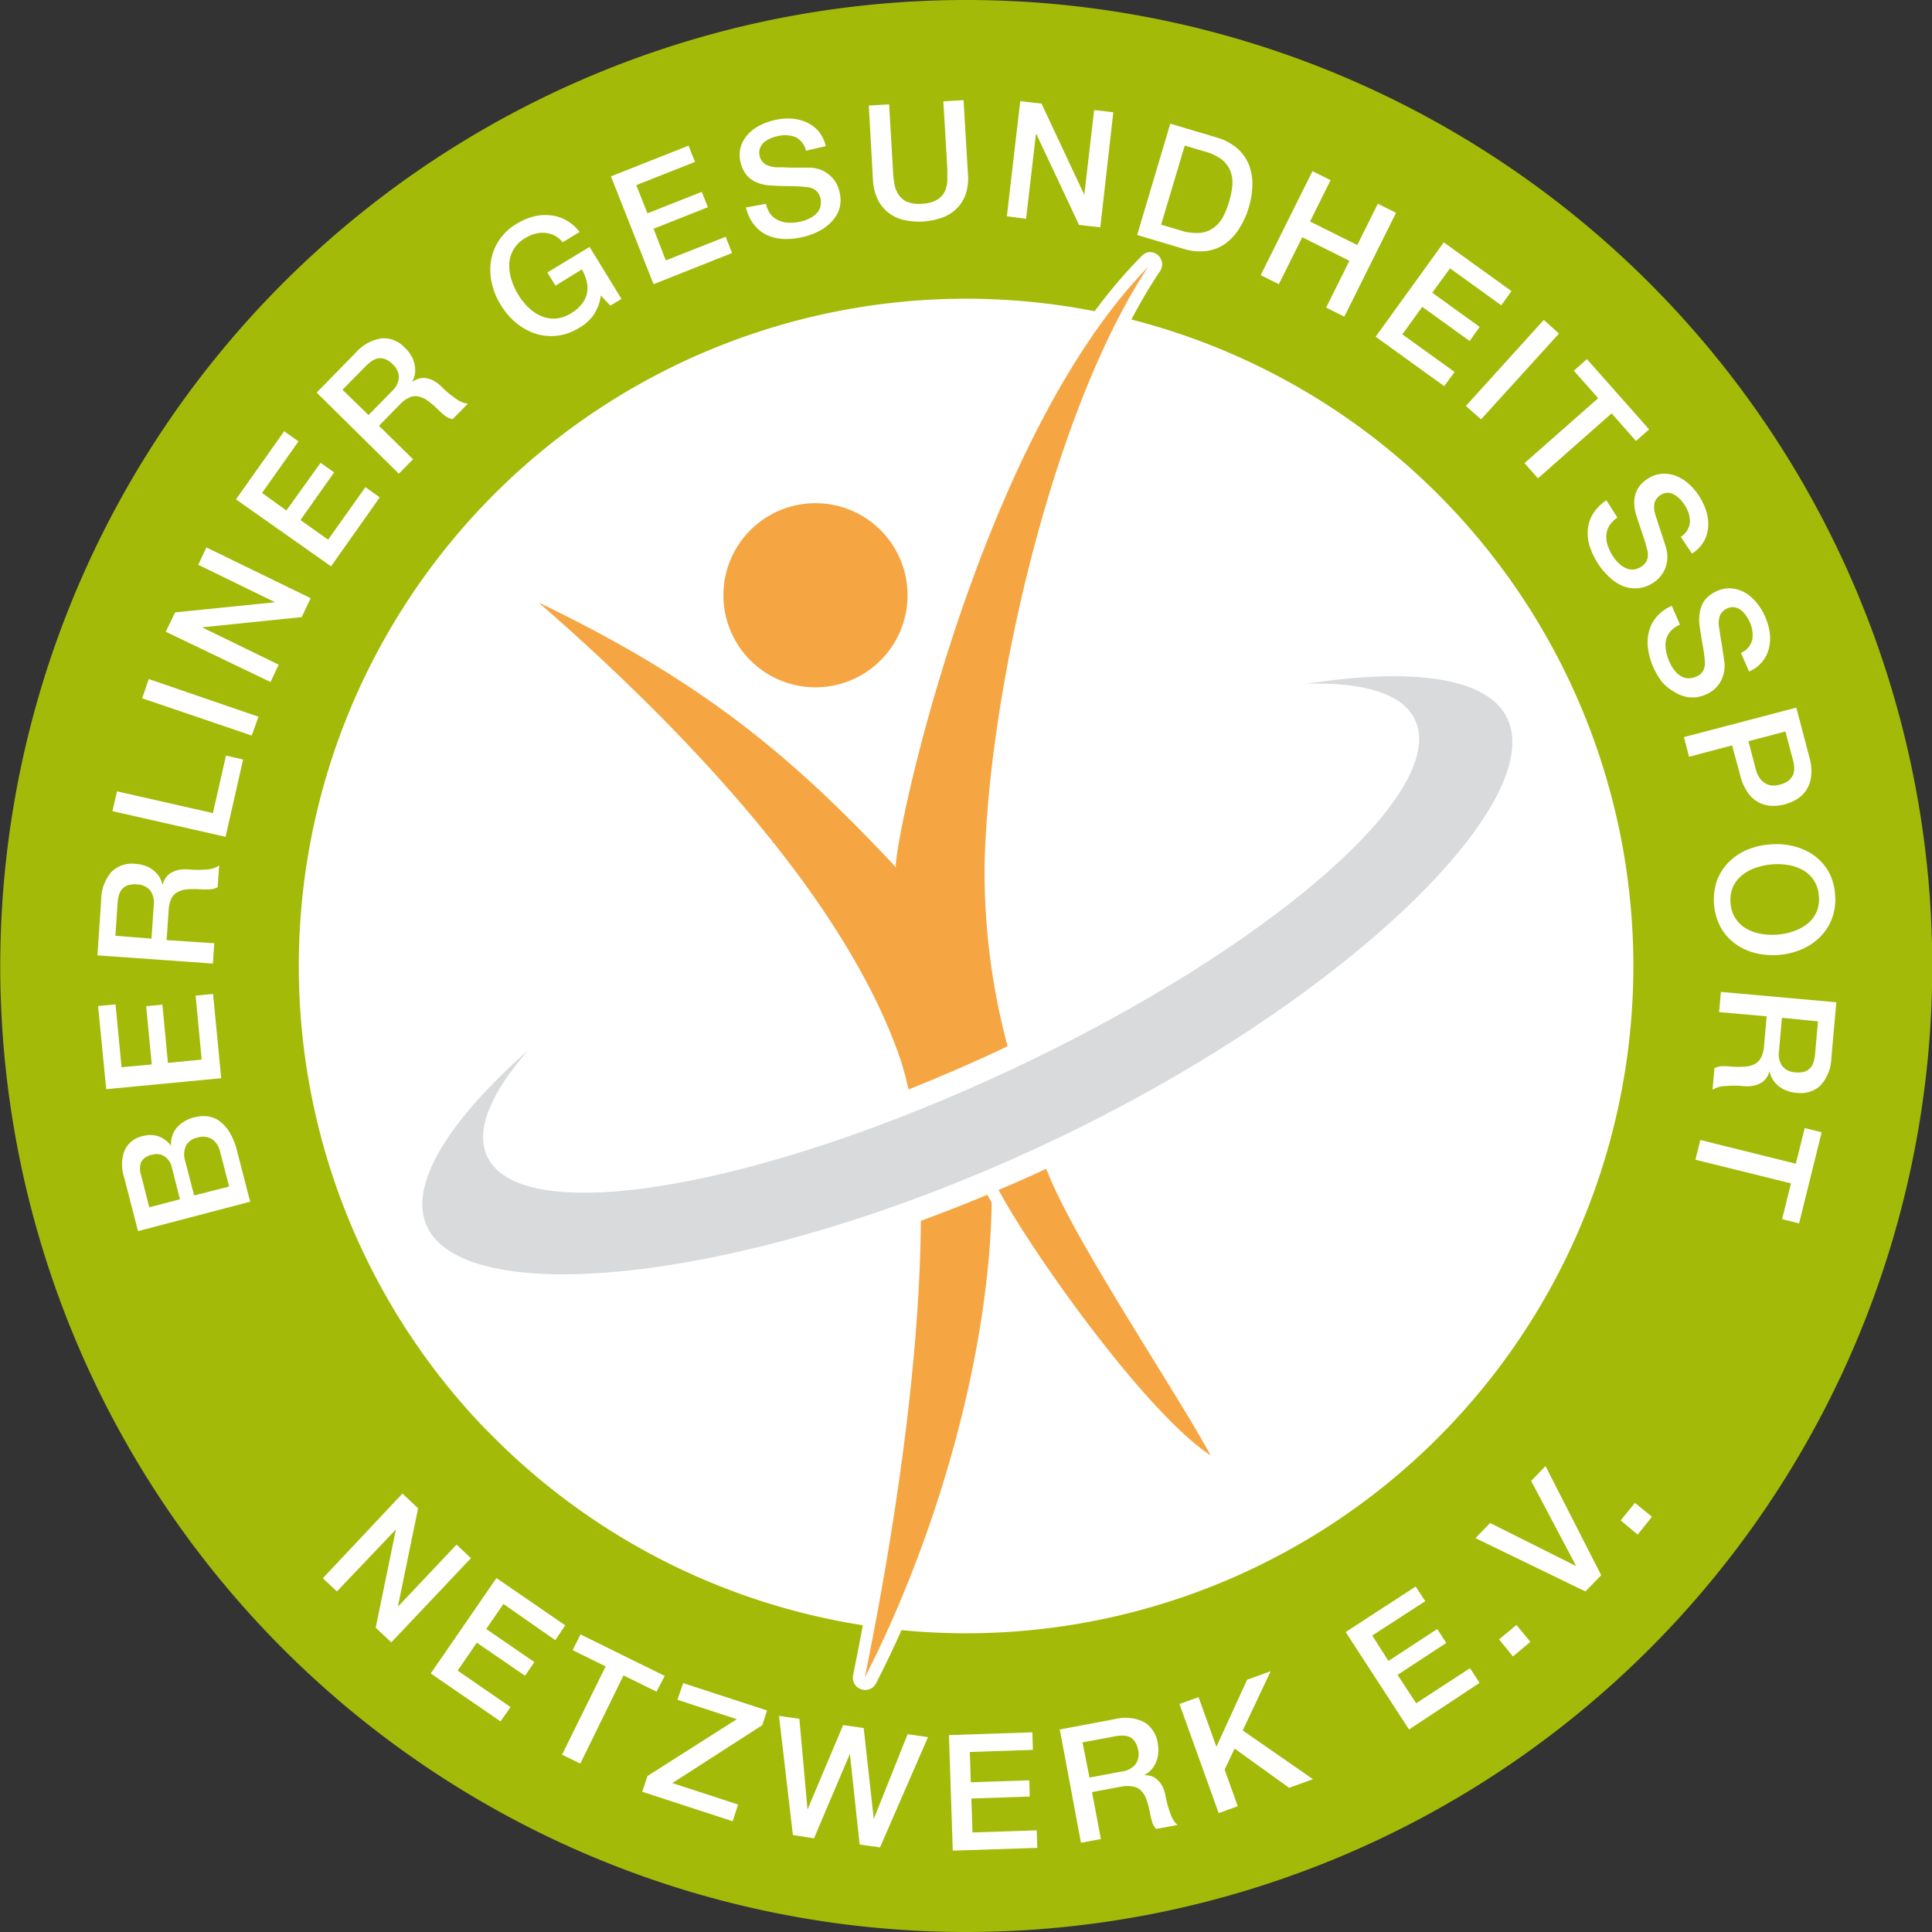 <svg xmlns="http://www.w3.org/2000/svg" viewBox="0 0 237.94 237.94"><rect x="0" y="0" width="237.94" height="237.94" fill="#333333" stroke="none"/><defs><style>.cls-1,.cls-4{fill:#fff;}.cls-1,.cls-2,.cls-3{fill-rule:evenodd;}.cls-2{fill:#a3ba08;stroke:#a3ba08;stroke-miterlimit:10;stroke-width:7px;}.cls-3{fill:#f5a642;}.cls-5{fill:#d9dadb;}</style></defs><title>logo-bgn</title><g id="Ebene_2" data-name="Ebene 2"><g id="Ebene_1-2" data-name="Ebene 1"><path class="cls-1" d="M207,118.92a87.88,87.88,0,1,1-87.87-87.87A87.9,87.9,0,0,1,207,118.92Z"/><path class="cls-2" d="M119,234.44a115.47,115.47,0,1,1,81.65-33.82A115.49,115.49,0,0,1,119,234.44ZM58.39,179.55A85.68,85.68,0,1,0,33.3,119a85.71,85.71,0,0,0,25.09,60.58Z"/><path class="cls-3" d="M97.48,62.36a11.34,11.34,0,1,1-8,13.89,11.34,11.34,0,0,1,8-13.89Z"/><path class="cls-3" d="M111.89,134.93a.72.72,0,0,1-.35-.08.75.75,0,0,1-.38-.49c-.33-1.39-.66-2.59-1-3.66-7-20.44-27.95-41.7-44.34-55.94a.75.75,0,0,1,.49-1.31.78.78,0,0,1,.33.07c17.9,8.62,29.32,17,43,31.56,1.4-9.8,11.93-53.4,31.46-73.08a.74.74,0,0,1,.53-.22.78.78,0,0,1,.48.17.76.76,0,0,1,.15,1C130.71,50.08,122.47,84.86,122,106.6a82.28,82.28,0,0,0,2.8,22.06.76.76,0,0,1-.4.87l-.57.28c-3.8,1.78-7.72,3.49-11.67,5.07A.69.69,0,0,1,111.89,134.93Z"/><path class="cls-4" d="M141.63,32.53c-11.81,17.53-19.92,52.41-20.37,74.05a83.07,83.07,0,0,0,2.83,22.27l-.57.28c-3.89,1.83-7.79,3.51-11.63,5.05a38.24,38.24,0,0,0-1-3.72c-7-20.49-28-41.85-44.56-56.26,19,9.16,30.32,17.91,44,32.61-.29-3,10.09-52.8,31.4-74.28m0-1.5a1.51,1.51,0,0,0-1.06.44C129.15,43,121.13,62.1,116.41,76.11a202.47,202.47,0,0,0-7.27,27.35c-13.32-14-24.67-22.17-42.21-30.61a1.5,1.5,0,0,0-1.63,2.48c16.32,14.18,37.22,35.33,44.12,55.61.36,1.06.69,2.23,1,3.59a1.49,1.49,0,0,0,.77,1,1.38,1.38,0,0,0,.69.17,1.54,1.54,0,0,0,.56-.1c4-1.59,7.89-3.3,11.71-5.1l.32-.15.25-.13a1.49,1.49,0,0,0,.81-1.72,81.69,81.69,0,0,1-2.78-21.87c.45-21.63,8.65-56.22,20.12-73.24a1.5,1.5,0,0,0-.3-2,1.46,1.46,0,0,0-1-.34Zm0,3h0Z"/><path class="cls-3" d="M106.51,207.35a.77.77,0,0,1-.25,0,.74.74,0,0,1-.48-.86c3.06-15.11,6.73-37.12,6.88-56.1a.76.76,0,0,1,.49-.7c2.91-1.07,5.84-2.23,8.7-3.43a.8.8,0,0,1,.3-.06.69.69,0,0,1,.41.13.75.75,0,0,1,.34.62c-.05,18.19-6.07,41.19-15.72,60A.75.75,0,0,1,106.51,207.35Z"/><path class="cls-4" d="M122.15,146.91h0m0,0c-.05,19.42-6.83,42.49-15.64,59.69,3.2-15.82,6.76-37.41,6.9-56.25q4.35-1.59,8.74-3.44m0-1.5h0a1.44,1.44,0,0,0-.58.13c-2.84,1.19-5.74,2.34-8.64,3.41a1.49,1.49,0,0,0-1,1.39c-.15,18.92-3.81,40.88-6.87,56a1.5,1.5,0,0,0,1,1.71,1.4,1.4,0,0,0,.49.08,1.5,1.5,0,0,0,1.34-.81c9.68-18.91,15.73-42,15.8-60.29v-.09a1.5,1.5,0,0,0-1.5-1.5Zm0,3Z"/><path class="cls-3" d="M149.09,180a.73.73,0,0,1-.41-.12c-8.38-5.53-22.42-25.61-26.36-33a.76.76,0,0,1,.37-1c1.91-.81,3.88-1.69,5.86-2.6a.7.7,0,0,1,.31-.07.93.93,0,0,1,.29.05.79.79,0,0,1,.42.44c2,5.35,8,15,13.22,23.56,2.94,4.77,5.48,8.88,7,11.65a.75.75,0,0,1-.16.91A.73.73,0,0,1,149.09,180Z"/><path class="cls-4" d="M128.86,143.94c3.12,8.42,16.12,27.61,20.23,35.3-8-5.26-22-25-26.11-32.69q3-1.26,5.88-2.61m0-1.5a1.41,1.41,0,0,0-.63.14c-2,.9-3.92,1.77-5.83,2.59a1.47,1.47,0,0,0-.83.88,1.5,1.5,0,0,0,.09,1.21c4,7.4,18.13,27.64,26.6,33.23a1.47,1.47,0,0,0,.83.25,1.51,1.51,0,0,0,1-.39,1.49,1.49,0,0,0,.31-1.81c-1.49-2.79-4-6.92-7-11.69-5-8.09-11.21-18.15-13.16-23.43a1.51,1.51,0,0,0-.83-.87,1.46,1.46,0,0,0-.58-.11Z"/><path class="cls-5" d="M160.94,84.21c7-.21,11.81,1.21,13.33,4.44,4.19,8.91-18,28.17-49.55,43S64.17,151.34,60,142.43c-1.52-3.24.45-7.84,5.08-13.11C55.15,138.11,50.23,146,52.6,151.08c4.89,10.38,39.67,7,76.4-10.3s61.53-41.92,56.65-52.29C183.27,83.43,174,82.18,160.94,84.21Z"/><path class="cls-4" d="M17,151.62l-1.74-6.72a4.93,4.93,0,0,1,.08-3.2,3.13,3.13,0,0,1,2.28-1.79,3.23,3.23,0,0,1,1.93.05,3.37,3.37,0,0,1,1.52,1.16h0a3.13,3.13,0,0,1,.71-2.25A4.1,4.1,0,0,1,24,137.6a4.17,4.17,0,0,1,1.6-.11,3.16,3.16,0,0,1,1.46.6,4.86,4.86,0,0,1,1.22,1.37,8.1,8.1,0,0,1,.9,2.23L30.81,148Zm5.16-3.92-1-3.95a2.22,2.22,0,0,0-.87-1.32,1.84,1.84,0,0,0-1.58-.21,1.86,1.86,0,0,0-1.33.9,2.37,2.37,0,0,0,0,1.62l1,3.95Zm6.06-1.57-1.11-4.28a2.52,2.52,0,0,0-1-1.56,2.18,2.18,0,0,0-1.78-.19,2,2,0,0,0-1.42,1,2.54,2.54,0,0,0-.11,1.85l1.11,4.28Z"/><path class="cls-4" d="M13.08,134.14l-1-10.24,2.15-.2.74,7.74,3.72-.35L18,123.92l2-.19.68,7.17,4.16-.4-.75-7.88,2.15-.21,1,10.38Z"/><path class="cls-4" d="M12,117.66l.46-6.81a5.31,5.31,0,0,1,1.26-3.46,3.55,3.55,0,0,1,2.91-1,4.26,4.26,0,0,1,1.67.41,3.9,3.9,0,0,1,1,.77,2.93,2.93,0,0,1,.53.83,5.85,5.85,0,0,1,.2.59h0a2.65,2.65,0,0,1,.25-.67,2.11,2.11,0,0,1,.55-.66,2.91,2.91,0,0,1,.95-.47,4.08,4.08,0,0,1,1.41-.11,13.32,13.32,0,0,0,2.3,0,3,3,0,0,0,1.5-.49l-.18,2.68a2.42,2.42,0,0,1-1,.26,9.6,9.6,0,0,1-1.08,0,10.41,10.41,0,0,0-1.69,0,3,3,0,0,0-1.21.36,1.86,1.86,0,0,0-.75.82,3.92,3.92,0,0,0-.31,1.39l-.25,3.68,5.87.39-.17,2.5Zm6.66-2.06.27-4.09a2.59,2.59,0,0,0-.44-1.86,2.26,2.26,0,0,0-1.67-.73,2.73,2.73,0,0,0-1.12.12,1.78,1.78,0,0,0-.71.51,2.17,2.17,0,0,0-.37.78,5.36,5.36,0,0,0-.14.92l-.27,4Z"/><path class="cls-4" d="M13.85,99.9l.56-2.44,11.81,2.68,1.61-7.08,2.11.48-2.16,9.52Z"/><path class="cls-4" d="M17.51,86l.81-2.37,13.51,4.64L31,90.59Z"/><path class="cls-4" d="M20.41,77.8l1.16-2.38,12.31-1.25,0,0-9.46-4.61,1-2.14,12.84,6.25L37.16,76,24.88,77.26l0,0,9.44,4.6-1,2.14Z"/><path class="cls-4" d="M29.06,61.5,35,53.11l1.76,1.25-4.49,6.35,3,2.16L39.48,57l1.67,1.18L37,64.05l3.41,2.41L45,60l1.77,1.25-6,8.5Z"/><path class="cls-4" d="M39,48.35l4.77-4.87A5.32,5.32,0,0,1,47,41.67a3.52,3.52,0,0,1,2.85,1.15,4.09,4.09,0,0,1,1,1.39,3.75,3.75,0,0,1,.28,1.26,2.87,2.87,0,0,1-.13,1,5.31,5.31,0,0,1-.23.57l0,0a2.66,2.66,0,0,1,.63-.35,2.06,2.06,0,0,1,.84-.14,2.74,2.74,0,0,1,1,.26,4,4,0,0,1,1.15.83,12.51,12.51,0,0,0,1.77,1.47,3.06,3.06,0,0,0,1.46.61l-1.88,1.91a2.29,2.29,0,0,1-1-.48,8,8,0,0,1-.8-.72,12.31,12.31,0,0,0-1.29-1.1,3.11,3.11,0,0,0-1.15-.51,1.82,1.82,0,0,0-1.1.14,3.73,3.73,0,0,0-1.15.85l-2.58,2.63,4.2,4.12-1.75,1.78Zm6.39,2.77,2.87-2.93a2.62,2.62,0,0,0,.87-1.7,2.22,2.22,0,0,0-.79-1.64,2.6,2.6,0,0,0-.93-.63,1.62,1.62,0,0,0-.86-.08,2,2,0,0,0-.79.35,5,5,0,0,0-.71.6L42.18,48Z"/><path class="cls-4" d="M76.54,36.81l-1.37.83L74,36.4a5.78,5.78,0,0,1-.89,2.38,5.44,5.44,0,0,1-1.74,1.57,6.73,6.73,0,0,1-2.76,1,6.47,6.47,0,0,1-2.67-.26,7.39,7.39,0,0,1-2.39-1.34,8.65,8.65,0,0,1-1.9-2.24,8.47,8.47,0,0,1-1.09-2.7,7.05,7.05,0,0,1-.08-2.74,6.42,6.42,0,0,1,1-2.5,6.56,6.56,0,0,1,2.14-2,7.84,7.84,0,0,1,2-.88,5.71,5.71,0,0,1,2.08-.18,5,5,0,0,1,2,.6,5.37,5.37,0,0,1,1.68,1.46l-2.08,1.27a3.14,3.14,0,0,0-1-.83,3,3,0,0,0-1.17-.33,3.51,3.51,0,0,0-1.24.11,4.73,4.73,0,0,0-1.2.53,3.93,3.93,0,0,0-1.45,1.41,4,4,0,0,0-.52,1.75,5.75,5.75,0,0,0,.25,1.9A8.23,8.23,0,0,0,65,37.79a5.62,5.62,0,0,0,1.56,1.1,4.06,4.06,0,0,0,1.79.35,4.11,4.11,0,0,0,1.93-.63,4.72,4.72,0,0,0,1.32-1.1,3.41,3.41,0,0,0,.67-1.31,3.46,3.46,0,0,0,0-1.47,5.67,5.67,0,0,0-.61-1.55l-3.25,2-1-1.62,5.2-3.15Z"/><path class="cls-4" d="M75.24,21.72l9.56-3.78.79,2-7.23,2.86,1.38,3.47,6.69-2.64.75,1.89-6.69,2.65L82,32.07l7.37-2.91.79,2L80.49,35Z"/><path class="cls-4" d="M94.34,25.1a3.16,3.16,0,0,0,.58,1.31,2.62,2.62,0,0,0,1,.75,3.22,3.22,0,0,0,1.25.27,5.44,5.44,0,0,0,1.41-.14,4.49,4.49,0,0,0,1.32-.5,2.8,2.8,0,0,0,.81-.68,1.69,1.69,0,0,0,.35-.79,2.2,2.2,0,0,0,0-.81,1.73,1.73,0,0,0-.63-1.09,2.12,2.12,0,0,0-.91-.36c-.54-.07-1.15-.11-1.85-.13s-1.55,0-2.57-.08a5.12,5.12,0,0,1-1.63-.28,3.55,3.55,0,0,1-1.14-.63,3,3,0,0,1-.72-.89,3.77,3.77,0,0,1-.39-1,3.69,3.69,0,0,1,0-1.93,3.87,3.87,0,0,1,.87-1.54,5,5,0,0,1,1.47-1.12,7.28,7.28,0,0,1,1.79-.66,7.45,7.45,0,0,1,2.13-.19,5.26,5.26,0,0,1,1.88.47,4.1,4.1,0,0,1,1.48,1.13A4.35,4.35,0,0,1,101.7,18l-2.44.56a2.42,2.42,0,0,0-1.35-1.7,3.79,3.79,0,0,0-2.21-.08,4.15,4.15,0,0,0-.86.29,2.78,2.78,0,0,0-.76.47,2,2,0,0,0-.48.7,1.73,1.73,0,0,0,.67,2,3.05,3.05,0,0,0,1.35.36l.65,0,1.27.05,1.37,0,1,0a4.26,4.26,0,0,1,1.32.32,3.84,3.84,0,0,1,1,.66,3.52,3.52,0,0,1,.74.9,3.94,3.94,0,0,1,.41,1.06,4.06,4.06,0,0,1,0,2.11,4.29,4.29,0,0,1-1,1.64,5.65,5.65,0,0,1-1.61,1.17,8.4,8.4,0,0,1-2,.7,8.78,8.78,0,0,1-2.31.22,5.65,5.65,0,0,1-2-.48,4.5,4.5,0,0,1-1.59-1.27,5.27,5.27,0,0,1-1-2.13Z"/><path class="cls-4" d="M107,13l2.5-.15.49,8.31c0,.48.08,1,.16,1.45a3.13,3.13,0,0,0,.48,1.3,2.48,2.48,0,0,0,1,.91,3.81,3.81,0,0,0,1.91.27,3.91,3.91,0,0,0,1.87-.49,2.56,2.56,0,0,0,.94-1,3.52,3.52,0,0,0,.32-1.35c0-.5,0-1,0-1.46l-.49-8.31,2.49-.15.54,9.13a6.17,6.17,0,0,1-.27,2.42,4.63,4.63,0,0,1-1.09,1.78,4.93,4.93,0,0,1-1.78,1.13,8.54,8.54,0,0,1-4.8.29,4.88,4.88,0,0,1-1.9-.92,4.58,4.58,0,0,1-1.29-1.64,6.35,6.35,0,0,1-.57-2.37Z"/><path class="cls-4" d="M125.65,12.46l2.62.3L133.54,24h0l1.21-10.45,2.36.28L135.51,28l-2.62-.3-5.25-11.18h-.06l-1.21,10.43L124,26.64Z"/><path class="cls-4" d="M144.13,15.23l5.67,1.69a6.68,6.68,0,0,1,2.56,1.34,5.34,5.34,0,0,1,1.44,2,6.57,6.57,0,0,1,.44,2.5,10.17,10.17,0,0,1-.44,2.77,9.94,9.94,0,0,1-1.15,2.56A6.54,6.54,0,0,1,150.92,30a5.22,5.22,0,0,1-2.32.91,6.69,6.69,0,0,1-2.88-.28l-5.67-1.69ZM143,27.67l2.36.7a6.23,6.23,0,0,0,2.4.31,3.41,3.41,0,0,0,1.7-.62,4,4,0,0,0,1.16-1.34,9.7,9.7,0,0,0,.75-1.88,10.08,10.08,0,0,0,.4-2,4,4,0,0,0-.23-1.75,3.51,3.51,0,0,0-1.09-1.46,6.24,6.24,0,0,0-2.18-1l-2.36-.7Z"/><path class="cls-4" d="M161.64,21.08l2.23,1.11-2.53,5.09,5.82,2.9,2.53-5.09,2.24,1.12L165.56,39l-2.24-1.12,2.87-5.76-5.81-2.9L157.5,35l-2.24-1.11Z"/><path class="cls-4" d="M177.81,29.85l8.34,6-1.26,1.75-6.31-4.55-2.19,3,5.84,4.21L181,42l-5.84-4.21-2.45,3.39,6.43,4.63-1.27,1.75-8.45-6.09Z"/><path class="cls-4" d="M190.13,39.4,192,41.08l-9.6,10.57L180.53,50Z"/><path class="cls-4" d="M195.44,44.23l7.66,8.65-1.62,1.43-3-3.4-9.07,8-1.66-1.87,9.08-8-3-3.38Z"/><path class="cls-4" d="M199.2,63.75a3.27,3.27,0,0,0-1,1,2.51,2.51,0,0,0-.37,1.17,3.23,3.23,0,0,0,.17,1.26,5.19,5.19,0,0,0,.62,1.28,4.37,4.37,0,0,0,.92,1.07,2.83,2.83,0,0,0,.92.53,1.82,1.82,0,0,0,.86.06,2.06,2.06,0,0,0,.75-.29,1.74,1.74,0,0,0,.82-1,2.17,2.17,0,0,0,0-1c-.12-.53-.29-1.12-.51-1.78s-.5-1.47-.81-2.44a5.19,5.19,0,0,1-.3-1.63,3.86,3.86,0,0,1,.2-1.28,3.07,3.07,0,0,1,.59-1,3.9,3.9,0,0,1,.84-.72,3.66,3.66,0,0,1,1.81-.63,4,4,0,0,1,1.75.28,5.24,5.24,0,0,1,1.56,1,7.21,7.21,0,0,1,1.24,1.46,7.83,7.83,0,0,1,.9,1.93,5.17,5.17,0,0,1,.21,1.93,4.1,4.1,0,0,1-2,3.22L207,66.12a2.41,2.41,0,0,0,1.13-1.85,3.7,3.7,0,0,0-.68-2.11,5.29,5.29,0,0,0-.56-.71,3.25,3.25,0,0,0-.71-.54,1.83,1.83,0,0,0-.82-.22A1.76,1.76,0,0,0,203.75,62a3.1,3.1,0,0,0,.12,1.39c0,.05.09.26.2.62s.25.76.39,1.21l.43,1.31c.14.42.24.73.29.91a4.08,4.08,0,0,1,.16,1.35,3.74,3.74,0,0,1-.26,1.21,3.6,3.6,0,0,1-.6,1,3.55,3.55,0,0,1-.85.75,3.93,3.93,0,0,1-2,.7,4.09,4.09,0,0,1-1.87-.32A5.64,5.64,0,0,1,198.13,71a8.31,8.31,0,0,1-1.34-1.61,8.88,8.88,0,0,1-1-2.09,5.41,5.41,0,0,1-.24-2.08,4.41,4.41,0,0,1,.64-1.94,5.31,5.31,0,0,1,1.65-1.66Z"/><path class="cls-4" d="M206.9,76.93a3.29,3.29,0,0,0-1.17.82,2.54,2.54,0,0,0-.55,1.1,3.37,3.37,0,0,0,0,1.27,5.68,5.68,0,0,0,.41,1.36,4.49,4.49,0,0,0,.74,1.2,2.75,2.75,0,0,0,.83.67,1.83,1.83,0,0,0,.84.19,2.11,2.11,0,0,0,.79-.17,1.66,1.66,0,0,0,1-.83,2.1,2.1,0,0,0,.18-1,15.74,15.74,0,0,0-.23-1.83c-.12-.69-.26-1.53-.41-2.54a5.53,5.53,0,0,1,0-1.66,3.69,3.69,0,0,1,.4-1.24,3,3,0,0,1,.73-.87,3.88,3.88,0,0,1,.95-.59,3.7,3.7,0,0,1,1.89-.34,4,4,0,0,1,1.68.56,5.32,5.32,0,0,1,1.38,1.23,6.83,6.83,0,0,1,1,1.63,7.3,7.3,0,0,1,.59,2,5.22,5.22,0,0,1-.09,1.94,4.15,4.15,0,0,1-2.45,2.87l-1-2.29a2.4,2.4,0,0,0,1.4-1.65,3.76,3.76,0,0,0-.34-2.19,4.75,4.75,0,0,0-.45-.78,2.92,2.92,0,0,0-.61-.65,2,2,0,0,0-.78-.35,1.76,1.76,0,0,0-1.82,1.05,3,3,0,0,0-.1,1.39c0,.05.05.27.1.64s.12.8.2,1.26.14.92.21,1.36l.15,1a4.34,4.34,0,0,1-.06,1.36,4,4,0,0,1-.44,1.15,3.64,3.64,0,0,1-1.71,1.5,4,4,0,0,1-2.07.38,4,4,0,0,1-1.79-.62A5.59,5.59,0,0,1,204.7,84a8.64,8.64,0,0,1-1.07-1.8,8.29,8.29,0,0,1-.65-2.23,5.2,5.2,0,0,1,.08-2.09A4.32,4.32,0,0,1,204,76a5.23,5.23,0,0,1,1.89-1.39Z"/><path class="cls-4" d="M221.23,87.15l1.6,6.09a6,6,0,0,1,.21,2.51,3.92,3.92,0,0,1-.69,1.71,3.82,3.82,0,0,1-1.21,1.06,6.73,6.73,0,0,1-1.35.55,6.14,6.14,0,0,1-1.43.18,3.74,3.74,0,0,1-1.56-.33,3.7,3.7,0,0,1-1.43-1.15,6.18,6.18,0,0,1-1.05-2.29l-1-3.68-5.3,1.4-.63-2.42Zm-5.9,4.13.93,3.55a3.39,3.39,0,0,0,.33.8,2.39,2.39,0,0,0,.59.68,2,2,0,0,0,.85.4,2.44,2.44,0,0,0,1.15-.07,3,3,0,0,0,1.07-.48,2,2,0,0,0,.57-.71,2,2,0,0,0,.15-.85,3.57,3.57,0,0,0-.14-.94l-.94-3.57Z"/><path class="cls-4" d="M226,110.13a6.75,6.75,0,0,1-.35,2.91,6.39,6.39,0,0,1-1.43,2.29,7.11,7.11,0,0,1-2.25,1.55,8.8,8.8,0,0,1-2.83.72,8.89,8.89,0,0,1-2.93-.22,7.09,7.09,0,0,1-2.49-1.14,6.39,6.39,0,0,1-1.79-2,7.34,7.34,0,0,1-.5-5.71,6.36,6.36,0,0,1,1.42-2.29,7.22,7.22,0,0,1,2.25-1.55A8.92,8.92,0,0,1,218,104a8.53,8.53,0,0,1,2.91.22,7.25,7.25,0,0,1,2.49,1.13,6.41,6.41,0,0,1,1.8,2A6.66,6.66,0,0,1,226,110.13Zm-2,.18a4,4,0,0,0-.63-1.92,3.9,3.9,0,0,0-1.35-1.24,5.54,5.54,0,0,0-1.81-.62,7.94,7.94,0,0,0-2-.07,8.13,8.13,0,0,0-2,.42,5.67,5.67,0,0,0-1.68.92,4,4,0,0,0-1.11,1.45,4.07,4.07,0,0,0-.28,2,3.83,3.83,0,0,0,2,3.16,5.53,5.53,0,0,0,1.81.61,8,8,0,0,0,2,.08,7.89,7.89,0,0,0,2-.43,5.52,5.52,0,0,0,1.67-.92,3.88,3.88,0,0,0,1.11-1.45A4,4,0,0,0,224,110.31Z"/><path class="cls-4" d="M226.16,123.44l-.61,6.79a5.3,5.3,0,0,1-1.33,3.44,3.56,3.56,0,0,1-2.93.92,4.14,4.14,0,0,1-1.66-.45,3.52,3.52,0,0,1-1-.79,2.6,2.6,0,0,1-.52-.84,6,6,0,0,1-.19-.59h0a2.7,2.7,0,0,1-.26.67,2.12,2.12,0,0,1-.57.64,2.7,2.7,0,0,1-.95.44,4,4,0,0,1-1.42.09,12.6,12.6,0,0,0-2.29,0,3,3,0,0,0-1.52.46l.24-2.67a2.3,2.3,0,0,1,1-.24c.38,0,.74,0,1.08.05a9.9,9.9,0,0,0,1.7,0,3.07,3.07,0,0,0,1.21-.33,1.86,1.86,0,0,0,.76-.81,3.75,3.75,0,0,0,.35-1.38l.33-3.67-5.86-.52.22-2.49Zm-6.7,1.91-.36,4.09a2.57,2.57,0,0,0,.4,1.86,2.23,2.23,0,0,0,1.65.77,2.76,2.76,0,0,0,1.12-.1,1.62,1.62,0,0,0,.72-.49,2.08,2.08,0,0,0,.39-.77,5.35,5.35,0,0,0,.16-.92l.36-4Z"/><path class="cls-4" d="M224.35,139.45l-2.78,11.22-2.09-.52,1.09-4.41-11.77-2.91.61-2.43,11.76,2.92,1.09-4.39Z"/><path class="cls-4" d="M49.57,183.94l1.92,1.82L49,197.88l0,0,7.23-7.65L58,191.9l-9.81,10.37-1.92-1.81,2.49-12.1,0,0L41.49,196l-1.73-1.63Z"/><path class="cls-4" d="M61.14,194.35l8.47,5.82L68.39,202,62,197.54l-2.12,3.08,5.93,4.08-1.15,1.68-5.94-4.07-2.36,3.44,6.52,4.49L61.64,212l-8.59-5.9Z"/><path class="cls-4" d="M71.49,201.29l10.37,5.11-1,1.94-4.07-2L71.47,217.2l-2.25-1.1,5.37-10.87-4.06-2Z"/><path class="cls-4" d="M84.14,207.29l10.33,3.37-.59,1.81L82.8,219.6l8.1,2.64-.67,2.06L79.1,220.67l.64-1.94,11-7-7.31-2.39Z"/><path class="cls-4" d="M95.94,211.33l2.51.35,1,11.18h0l4.39-10.4,2.53.36,1.24,11.2h0l4.17-10.44,2.51.36-5.91,13.58-2.51-.35L104.67,216h0l-4.42,10.4L97.65,226Z"/><path class="cls-4" d="M116.87,213.69l10.27-.34.07,2.16-7.77.26.12,3.73,7.2-.24.06,2-7.19.24.14,4.18,7.91-.26.07,2.16-10.41.34Z"/><path class="cls-4" d="M130.52,213l6.7-1.26a5.32,5.32,0,0,1,3.67.34,3.61,3.61,0,0,1,1.69,2.58,4.29,4.29,0,0,1,0,1.71,3.74,3.74,0,0,1-.49,1.19,2.82,2.82,0,0,1-.67.73,4.83,4.83,0,0,1-.51.34v0a2.66,2.66,0,0,1,.72.07,2,2,0,0,1,.77.37,2.91,2.91,0,0,1,.69.8,4.11,4.11,0,0,1,.46,1.34,12.35,12.35,0,0,0,.62,2.21,3,3,0,0,0,.85,1.34l-2.64.49a2.26,2.26,0,0,1-.51-.94c-.1-.36-.18-.71-.25-1.05a9.89,9.89,0,0,0-.43-1.64,2.86,2.86,0,0,0-.65-1.08,1.83,1.83,0,0,0-1-.51,3.69,3.69,0,0,0-1.43,0l-3.62.68,1.09,5.78-2.45.46Zm3.66,5.92,4-.75a2.58,2.58,0,0,0,1.68-.9,2.21,2.21,0,0,0,.3-1.8,2.84,2.84,0,0,0-.4-1,1.7,1.7,0,0,0-.67-.56,2,2,0,0,0-.84-.16,4.88,4.88,0,0,0-.93.09l-4,.75Z"/><path class="cls-4" d="M145.26,209.86l2.35-.84,2.2,6.11,3.78-8.26,2.9-1.05-3.44,7.3,8.65,6-2.94,1.06-6.71-4.83-1.23,2.59,1.62,4.51-2.35.85Z"/><path class="cls-4" d="M165.73,201l8.62-5.61,1.18,1.81L169,201.43l2,3.13,6-3.93,1.12,1.71-6,3.93,2.29,3.5,6.63-4.32,1.18,1.81L173.53,213Z"/><path class="cls-4" d="M184.62,201.9l2.14-1.77,1.72,2.08L186.33,204Z"/><path class="cls-4" d="M181.71,189.43l1.81-1.86,10.6,5.31,0,0-5.55-10.5,1.77-1.82L197.2,194l-1.94,2Z"/><path class="cls-4" d="M199.6,187.25l1.75-2.16,2.1,1.71L201.69,189Z"/></g></g></svg>